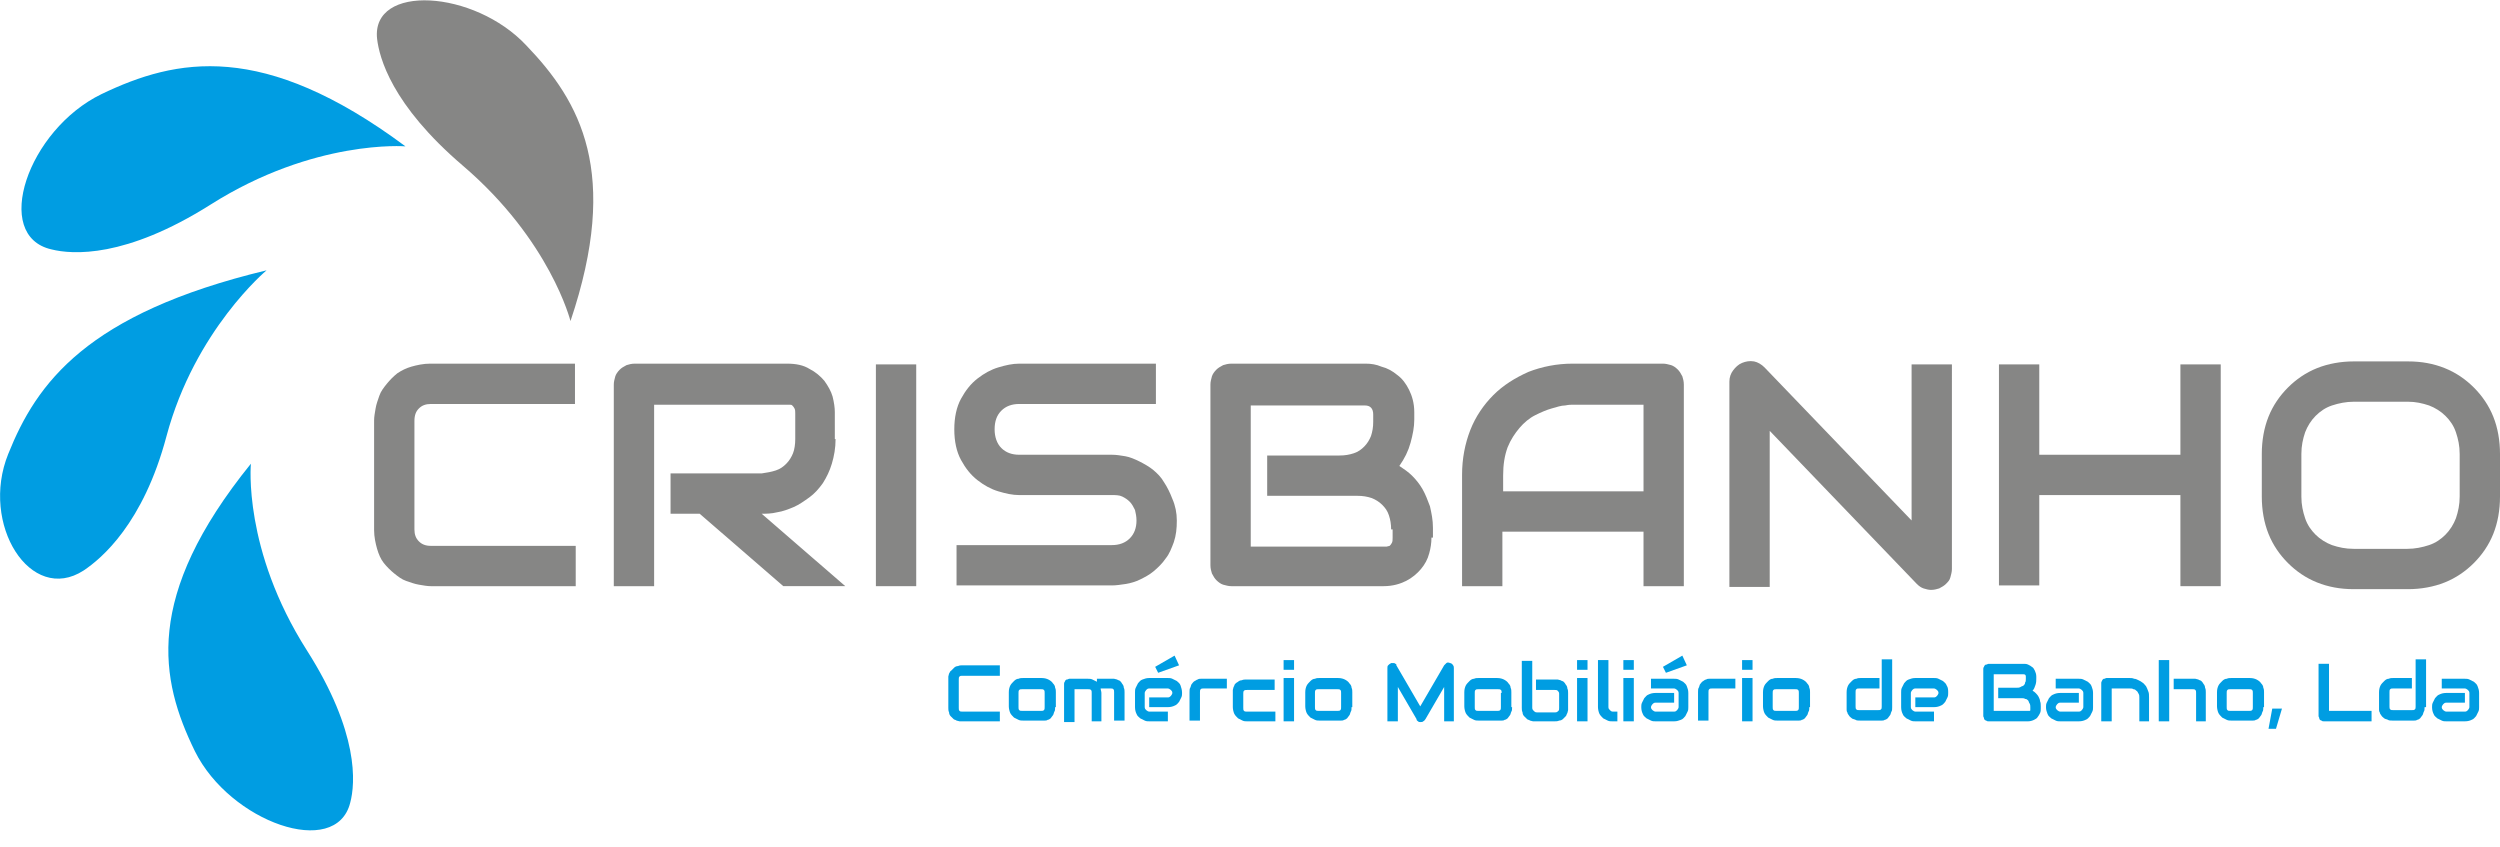 <?xml version="1.0" encoding="utf-8"?>
<!-- Generator: Adobe Illustrator 21.0.0, SVG Export Plug-In . SVG Version: 6.00 Build 0)  -->
<svg version="1.1" id="Layer_1" xmlns="http://www.w3.org/2000/svg" xmlns:xlink="http://www.w3.org/1999/xlink" x="0px" y="0px"
	 viewBox="0 0 334.8 113.4" style="enable-background:new 0 0 334.8 113.4;" xml:space="preserve">
<style type="text/css">
	.st0{fill:#868685;}
	.st1{fill:#009DE2;}
	.st2{fill-rule:evenodd;clip-rule:evenodd;fill:#868685;}
	.st3{fill-rule:evenodd;clip-rule:evenodd;fill:#009DE2;}
</style>
<g>
	<path class="st0" d="M77.1,78.5H57.7c-0.5,0-1-0.1-1.6-0.2c-0.6-0.1-1.1-0.3-1.7-0.5s-1.1-0.6-1.6-1c-0.5-0.4-1-0.9-1.4-1.4
		s-0.7-1.2-0.9-1.9c-0.2-0.7-0.4-1.6-0.4-2.5V56.3c0-0.5,0.1-1,0.2-1.6c0.1-0.6,0.3-1.1,0.5-1.7c0.2-0.6,0.6-1.1,1-1.6
		c0.4-0.5,0.9-1,1.4-1.4c0.6-0.4,1.2-0.7,1.9-0.9c0.7-0.2,1.6-0.4,2.5-0.4h19.4v5.4H57.7c-0.7,0-1.2,0.2-1.6,0.6
		c-0.4,0.4-0.6,0.9-0.6,1.7v14.5c0,0.7,0.2,1.2,0.6,1.6c0.4,0.4,0.9,0.6,1.6,0.6h19.4V78.5z"/>
	<path class="st0" d="M111.9,58.8c0,1.2-0.2,2.3-0.5,3.3c-0.3,1-0.7,1.8-1.2,2.6c-0.5,0.7-1.1,1.4-1.8,1.9c-0.7,0.5-1.4,1-2.1,1.3
		c-0.7,0.3-1.5,0.6-2.2,0.7c-0.8,0.2-1.5,0.2-2.1,0.2l11.2,9.7h-8.3l-11.2-9.7h-3.9v-5.4h12.2c0.7-0.1,1.3-0.2,1.9-0.4
		s1-0.5,1.4-0.9c0.4-0.4,0.7-0.9,0.9-1.4c0.2-0.5,0.3-1.2,0.3-1.9v-3.4c0-0.3,0-0.5-0.1-0.7c-0.1-0.2-0.2-0.3-0.3-0.4
		c-0.1-0.1-0.2-0.1-0.4-0.1c-0.1,0-0.3,0-0.4,0H87.6v24.3h-5.4v-27c0-0.4,0.1-0.7,0.2-1.1c0.1-0.3,0.3-0.6,0.6-0.9
		c0.2-0.2,0.5-0.4,0.9-0.6c0.3-0.1,0.7-0.2,1.1-0.2h20.4c1.2,0,2.2,0.2,3,0.7c0.8,0.4,1.5,1,2,1.6c0.5,0.7,0.9,1.4,1.1,2.1
		c0.2,0.8,0.3,1.5,0.3,2.1V58.8z"/>
	<path class="st0" d="M122.7,78.5h-5.4V48.8h5.4V78.5z"/>
	<path class="st0" d="M157.6,69.7c0,1.1-0.1,2-0.4,2.9c-0.3,0.8-0.6,1.6-1.1,2.2c-0.4,0.6-1,1.2-1.6,1.7c-0.6,0.5-1.2,0.8-1.8,1.1
		c-0.6,0.3-1.3,0.5-1.9,0.6c-0.7,0.1-1.3,0.2-1.9,0.2h-20.8v-5.4h20.8c1,0,1.8-0.3,2.4-0.9c0.6-0.6,0.9-1.4,0.9-2.4
		c0-0.5-0.1-1-0.2-1.4c-0.2-0.4-0.4-0.8-0.7-1.1c-0.3-0.3-0.6-0.5-1-0.7c-0.4-0.2-0.9-0.2-1.4-0.2h-12.4c-0.9,0-1.8-0.2-2.8-0.5
		c-1-0.3-1.9-0.8-2.8-1.5c-0.9-0.7-1.6-1.6-2.2-2.7c-0.6-1.1-0.9-2.5-0.9-4.1c0-1.6,0.3-3,0.9-4.1c0.6-1.1,1.3-2,2.2-2.7
		c0.9-0.7,1.8-1.2,2.8-1.5c1-0.3,1.9-0.5,2.8-0.5h18.3v5.4h-18.3c-1,0-1.8,0.3-2.4,0.9c-0.6,0.6-0.9,1.4-0.9,2.5
		c0,1,0.3,1.9,0.9,2.5c0.6,0.6,1.4,0.9,2.4,0.9h12.4h0c0.6,0,1.2,0.1,1.8,0.2c0.6,0.1,1.3,0.4,1.9,0.7c0.6,0.3,1.3,0.7,1.8,1.1
		c0.6,0.5,1.1,1,1.5,1.7c0.4,0.6,0.8,1.4,1.1,2.2C157.4,67.7,157.6,68.7,157.6,69.7z"/>
	<path class="st0" d="M191.7,72c0,0.7-0.1,1.4-0.3,2.1c-0.2,0.8-0.6,1.5-1.1,2.1c-0.5,0.6-1.2,1.2-2,1.6c-0.8,0.4-1.8,0.7-3,0.7
		h-20.4c-0.4,0-0.7-0.1-1.1-0.2c-0.3-0.1-0.6-0.3-0.9-0.6c-0.2-0.2-0.4-0.5-0.6-0.9c-0.1-0.3-0.2-0.7-0.2-1.1V51.5
		c0-0.4,0.1-0.7,0.2-1.1c0.1-0.3,0.3-0.6,0.6-0.9c0.2-0.2,0.5-0.4,0.9-0.6c0.3-0.1,0.7-0.2,1.1-0.2h18c0.7,0,1.4,0.1,2.1,0.4
		c0.8,0.2,1.5,0.6,2.1,1.1c0.7,0.5,1.2,1.2,1.6,2c0.4,0.8,0.7,1.8,0.7,3v1c0,1-0.2,2-0.5,3.1c-0.3,1.1-0.8,2.1-1.5,3.1
		c0.6,0.4,1.2,0.8,1.7,1.3c0.5,0.5,1,1.1,1.4,1.8c0.4,0.7,0.7,1.5,1,2.3c0.2,0.9,0.4,1.8,0.4,2.9V72z M186.3,70.9
		c0-0.7-0.1-1.3-0.3-1.9c-0.2-0.6-0.5-1-0.9-1.4c-0.4-0.4-0.9-0.7-1.4-0.9c-0.6-0.2-1.2-0.3-1.9-0.3h-12.1v-5.4h9.7
		c0.7,0,1.3-0.1,1.9-0.3c0.6-0.2,1-0.5,1.4-0.9c0.4-0.4,0.7-0.9,0.9-1.4c0.2-0.6,0.3-1.2,0.3-1.9v-1c0-0.8-0.4-1.2-1.1-1.2h-15.3
		v18.9h17.8c0.1,0,0.2,0,0.4,0c0.1,0,0.3-0.1,0.4-0.1c0.1-0.1,0.2-0.2,0.3-0.4c0.1-0.2,0.1-0.4,0.1-0.7V70.9z"/>
	<path class="st0" d="M225.5,78.5h-5.4v-7.3h-18.9v7.3h-5.4V63.6c0-2.2,0.4-4.2,1.1-6c0.7-1.8,1.8-3.4,3.1-4.7
		c1.3-1.3,2.9-2.3,4.7-3.1c1.8-0.7,3.8-1.1,5.9-1.1h12.1c0.4,0,0.7,0.1,1.1,0.2c0.3,0.1,0.6,0.3,0.9,0.6c0.2,0.2,0.4,0.5,0.6,0.9
		c0.1,0.3,0.2,0.7,0.2,1.1V78.5z M201.2,65.8h18.9V54.2h-9.5c-0.2,0-0.5,0-1,0.1c-0.5,0-1.1,0.2-1.8,0.4c-0.7,0.2-1.4,0.5-2.2,0.9
		c-0.8,0.4-1.5,1-2.1,1.7c-0.6,0.7-1.2,1.6-1.6,2.6c-0.4,1.1-0.6,2.3-0.6,3.8V65.8z"/>
</g>
<g>
	<path class="st0" d="M261.4,76.2c0,0.4-0.1,0.7-0.2,1.1s-0.3,0.6-0.6,0.9c-0.2,0.2-0.5,0.4-0.9,0.6c-0.3,0.1-0.7,0.2-1.1,0.2
		c-0.3,0-0.7-0.1-1-0.2c-0.3-0.1-0.6-0.3-0.9-0.6l-19.7-20.5v20.9h-5.4V51.1c0-0.6,0.2-1.1,0.5-1.5c0.3-0.4,0.7-0.8,1.2-1
		c0.5-0.2,1-0.3,1.6-0.2c0.5,0.1,1,0.4,1.4,0.8L256,69.7V48.8h5.4V76.2z"/>
	<path class="st0" d="M273.1,60.9H292V48.8h5.4v29.7H292V66.3h-18.9v12.1h-5.4V48.8h5.4V60.9z"/>
	<path class="st0" d="M334.8,66.5c0,1.8-0.3,3.5-0.9,5c-0.6,1.5-1.5,2.8-2.6,3.9c-1.1,1.1-2.4,2-3.9,2.6c-1.5,0.6-3.2,0.9-4.9,0.9
		h-7.3c-1.8,0-3.4-0.3-4.9-0.9c-1.5-0.6-2.8-1.5-3.9-2.6c-1.1-1.1-2-2.4-2.6-3.9c-0.6-1.5-0.9-3.2-0.9-5v-5.7c0-1.8,0.3-3.5,0.9-5
		c0.6-1.5,1.5-2.8,2.6-3.9c1.1-1.1,2.4-2,3.9-2.6c1.5-0.6,3.2-0.9,4.9-0.9h7.3c1.8,0,3.4,0.3,4.9,0.9c1.5,0.6,2.8,1.5,3.9,2.6
		c1.1,1.1,2,2.4,2.6,3.9c0.6,1.5,0.9,3.2,0.9,5V66.5z M329.4,60.8c0-1.1-0.2-2-0.5-2.9c-0.3-0.9-0.8-1.6-1.4-2.2
		c-0.6-0.6-1.4-1.1-2.2-1.4c-0.9-0.3-1.8-0.5-2.8-0.5h-7.3c-1,0-2,0.2-2.9,0.5c-0.9,0.3-1.6,0.8-2.2,1.4c-0.6,0.6-1.1,1.4-1.4,2.2
		c-0.3,0.9-0.5,1.8-0.5,2.9v5.7c0,1.1,0.2,2,0.5,2.9c0.3,0.9,0.8,1.6,1.4,2.2c0.6,0.6,1.4,1.1,2.2,1.4c0.9,0.3,1.8,0.5,2.9,0.5h7.2
		c1,0,2-0.2,2.9-0.5c0.9-0.3,1.6-0.8,2.2-1.4c0.6-0.6,1.1-1.4,1.4-2.2c0.3-0.9,0.5-1.8,0.5-2.9V60.8z"/>
</g>
<g>
	<path class="st1" d="M133.9,96.6h-5c-0.1,0-0.3,0-0.4,0c-0.1,0-0.3-0.1-0.4-0.1c-0.1-0.1-0.3-0.1-0.4-0.2c-0.1-0.1-0.2-0.2-0.4-0.4
		c-0.1-0.1-0.2-0.3-0.2-0.5c-0.1-0.2-0.1-0.4-0.1-0.6v-3.8c0-0.1,0-0.3,0-0.4s0.1-0.3,0.1-0.4c0.1-0.1,0.1-0.3,0.3-0.4
		c0.1-0.1,0.2-0.2,0.4-0.4c0.1-0.1,0.3-0.2,0.5-0.2c0.2-0.1,0.4-0.1,0.6-0.1h5v1.4h-5c-0.2,0-0.3,0-0.4,0.1
		c-0.1,0.1-0.1,0.2-0.1,0.4v3.8c0,0.2,0,0.3,0.1,0.4c0.1,0.1,0.2,0.1,0.4,0.1h5V96.6z"/>
</g>
<g>
	<path class="st1" d="M141.3,94.7c0,0.2,0,0.5-0.1,0.6c-0.1,0.2-0.1,0.4-0.2,0.5c-0.1,0.1-0.2,0.3-0.3,0.4c-0.1,0.1-0.3,0.2-0.4,0.2
		c-0.1,0.1-0.3,0.1-0.4,0.1c-0.1,0-0.3,0-0.4,0h-2.5c-0.2,0-0.4,0-0.6-0.1c-0.2-0.1-0.4-0.2-0.6-0.3c-0.2-0.2-0.4-0.4-0.5-0.6
		c-0.1-0.2-0.2-0.6-0.2-0.9v-1.9c0-0.4,0.1-0.7,0.2-0.9c0.1-0.2,0.3-0.4,0.5-0.6s0.4-0.3,0.6-0.3c0.2-0.1,0.4-0.1,0.6-0.1h2.5
		c0.4,0,0.7,0.1,0.9,0.2s0.5,0.3,0.6,0.5c0.2,0.2,0.3,0.4,0.3,0.6c0.1,0.2,0.1,0.4,0.1,0.6V94.7z M139.9,92.8c0-0.2,0-0.3-0.1-0.4
		c-0.1-0.1-0.2-0.1-0.4-0.1h-2.5c-0.2,0-0.3,0-0.4,0.1c-0.1,0.1-0.1,0.2-0.1,0.4v1.9c0,0.2,0,0.3,0.1,0.4c0.1,0.1,0.2,0.1,0.4,0.1
		h2.5c0.2,0,0.3,0,0.4-0.1c0.1-0.1,0.1-0.2,0.1-0.4V92.8z"/>
	<path class="st1" d="M147.6,96.6h-1.4v-3.8c0-0.2,0-0.3-0.1-0.4c-0.1-0.1-0.2-0.1-0.4-0.1h-1.8v4.4h-1.4v-5.1c0-0.1,0-0.2,0.1-0.3
		c0-0.1,0.1-0.2,0.1-0.2c0.1-0.1,0.1-0.1,0.2-0.1s0.2-0.1,0.3-0.1h2.5c0.2,0,0.4,0,0.6,0.1c0.2,0.1,0.4,0.2,0.6,0.3v-0.4h1.9
		c0.1,0,0.3,0,0.4,0c0.1,0,0.3,0.1,0.4,0.1c0.1,0.1,0.3,0.1,0.4,0.2s0.2,0.2,0.3,0.4c0.1,0.1,0.2,0.3,0.2,0.5
		c0.1,0.2,0.1,0.4,0.1,0.6v3.8h-1.4v-3.8c0-0.2,0-0.3-0.1-0.4c-0.1-0.1-0.2-0.1-0.4-0.1h-1.3c0,0.2,0.1,0.4,0.1,0.6V96.6z"/>
	<path class="st1" d="M158.3,92.8c0,0.2,0,0.4-0.1,0.6c-0.1,0.2-0.2,0.4-0.3,0.6c-0.2,0.2-0.3,0.4-0.6,0.5c-0.2,0.1-0.5,0.2-0.9,0.2
		h-2.5v-1.3h2.5c0.2,0,0.3-0.1,0.4-0.2c0.1-0.1,0.2-0.3,0.2-0.4c0-0.2-0.1-0.3-0.2-0.4c-0.1-0.1-0.3-0.2-0.4-0.2h-2.5
		c-0.2,0-0.3,0.1-0.4,0.2c-0.1,0.1-0.2,0.3-0.2,0.4v1.9c0,0.2,0.1,0.3,0.2,0.4c0.1,0.1,0.3,0.2,0.4,0.2h2.5v1.3h-2.5
		c-0.2,0-0.4,0-0.6-0.1c-0.2-0.1-0.4-0.2-0.6-0.3c-0.2-0.2-0.4-0.3-0.5-0.6c-0.1-0.2-0.2-0.5-0.2-0.9v-2c0-0.2,0-0.4,0.1-0.6
		c0.1-0.2,0.2-0.4,0.3-0.6c0.2-0.2,0.3-0.4,0.6-0.5s0.5-0.2,0.9-0.2h2.5c0.2,0,0.4,0,0.6,0.1c0.2,0.1,0.4,0.2,0.6,0.3
		c0.2,0.2,0.4,0.3,0.5,0.6C158.2,92.1,158.3,92.4,158.3,92.8z M157.9,89.1l-2.8,1l-0.4-0.8l2.6-1.5L157.9,89.1z"/>
	<path class="st1" d="M164.3,92.2h-3.1c-0.2,0-0.3,0-0.4,0.1c-0.1,0.1-0.1,0.2-0.1,0.4v3.8h-1.4v-3.8c0-0.2,0-0.5,0.1-0.6
		c0.1-0.2,0.1-0.4,0.2-0.5c0.1-0.1,0.2-0.3,0.4-0.4s0.3-0.2,0.4-0.2c0.1-0.1,0.3-0.1,0.4-0.1c0.1,0,0.3,0,0.4,0h3.1V92.2z"/>
	<path class="st1" d="M170.8,96.6H167c-0.2,0-0.4,0-0.6-0.1c-0.2-0.1-0.4-0.2-0.6-0.3c-0.2-0.2-0.4-0.4-0.5-0.6
		c-0.1-0.2-0.2-0.6-0.2-0.9v-1.9c0-0.1,0-0.3,0-0.4s0.1-0.3,0.1-0.4c0.1-0.1,0.1-0.3,0.2-0.4c0.1-0.1,0.2-0.2,0.4-0.3
		c0.1-0.1,0.3-0.2,0.5-0.2c0.2-0.1,0.4-0.1,0.6-0.1h3.8v1.4H167c-0.2,0-0.3,0-0.4,0.1c-0.1,0.1-0.1,0.2-0.1,0.4v1.9
		c0,0.2,0,0.3,0.1,0.4c0.1,0.1,0.2,0.1,0.4,0.1h3.8V96.6z"/>
	<path class="st1" d="M173.3,89.7h-1.4v-1.3h1.4V89.7z M173.3,96.6h-1.4v-5.8h1.4V96.6z"/>
	<path class="st1" d="M181,94.7c0,0.2,0,0.5-0.1,0.6c-0.1,0.2-0.1,0.4-0.2,0.5s-0.2,0.3-0.3,0.4c-0.1,0.1-0.3,0.2-0.4,0.2
		c-0.1,0.1-0.3,0.1-0.4,0.1c-0.1,0-0.3,0-0.4,0h-2.5c-0.2,0-0.4,0-0.6-0.1c-0.2-0.1-0.4-0.2-0.6-0.3c-0.2-0.2-0.4-0.4-0.5-0.6
		c-0.1-0.2-0.2-0.6-0.2-0.9v-1.9c0-0.4,0.1-0.7,0.2-0.9c0.1-0.2,0.3-0.4,0.5-0.6c0.2-0.2,0.4-0.3,0.6-0.3c0.2-0.1,0.4-0.1,0.6-0.1
		h2.5c0.4,0,0.7,0.1,0.9,0.2s0.5,0.3,0.6,0.5c0.2,0.2,0.3,0.4,0.3,0.6c0.1,0.2,0.1,0.4,0.1,0.6V94.7z M179.6,92.8
		c0-0.2,0-0.3-0.1-0.4c-0.1-0.1-0.2-0.1-0.4-0.1h-2.5c-0.2,0-0.3,0-0.4,0.1c-0.1,0.1-0.1,0.2-0.1,0.4v1.9c0,0.2,0,0.3,0.1,0.4
		c0.1,0.1,0.2,0.1,0.4,0.1h2.5c0.2,0,0.3,0,0.4-0.1c0.1-0.1,0.1-0.2,0.1-0.4V92.8z"/>
	<path class="st1" d="M194.8,96.6h-1.4v-4.6l-2.5,4.3c-0.1,0.1-0.1,0.2-0.3,0.3c-0.1,0.1-0.2,0.1-0.4,0.1c-0.1,0-0.2,0-0.3-0.1
		c-0.1-0.1-0.2-0.1-0.2-0.3l-2.5-4.3v4.6h-1.4v-7.1c0-0.2,0-0.3,0.1-0.4c0.1-0.1,0.2-0.2,0.4-0.3c0.1,0,0.1,0,0.2,0
		c0.1,0,0.1,0,0.2,0c0.1,0,0.1,0.1,0.2,0.1c0.1,0,0.1,0.1,0.1,0.2l3.2,5.5l3.2-5.5c0.1-0.1,0.2-0.2,0.3-0.3s0.3-0.1,0.5,0
		c0.1,0,0.3,0.1,0.4,0.3c0.1,0.1,0.1,0.3,0.1,0.4V96.6z"/>
</g>
<g>
	<path class="st1" d="M202.5,94.7c0,0.2,0,0.5-0.1,0.6c-0.1,0.2-0.1,0.4-0.2,0.5s-0.2,0.3-0.3,0.4c-0.1,0.1-0.3,0.2-0.4,0.2
		c-0.1,0.1-0.3,0.1-0.4,0.1c-0.1,0-0.3,0-0.4,0H198c-0.2,0-0.4,0-0.6-0.1c-0.2-0.1-0.4-0.2-0.6-0.3c-0.2-0.2-0.4-0.4-0.5-0.6
		c-0.1-0.2-0.2-0.6-0.2-0.9v-1.9c0-0.4,0.1-0.7,0.2-0.9c0.1-0.2,0.3-0.4,0.5-0.6c0.2-0.2,0.4-0.3,0.6-0.3c0.2-0.1,0.4-0.1,0.6-0.1
		h2.5c0.4,0,0.7,0.1,0.9,0.2s0.5,0.3,0.6,0.5c0.2,0.2,0.3,0.4,0.3,0.6c0.1,0.2,0.1,0.4,0.1,0.6V94.7z M201.1,92.8
		c0-0.2,0-0.3-0.1-0.4c-0.1-0.1-0.2-0.1-0.4-0.1H198c-0.2,0-0.3,0-0.4,0.1c-0.1,0.1-0.1,0.2-0.1,0.4v1.9c0,0.2,0,0.3,0.1,0.4
		c0.1,0.1,0.2,0.1,0.4,0.1h2.5c0.2,0,0.3,0,0.4-0.1c0.1-0.1,0.1-0.2,0.1-0.4V92.8z"/>
	<path class="st1" d="M210,94.7c0,0.1,0,0.3,0,0.4c0,0.1-0.1,0.3-0.1,0.4c-0.1,0.1-0.1,0.3-0.2,0.4c-0.1,0.1-0.2,0.2-0.4,0.4
		c-0.1,0.1-0.3,0.2-0.5,0.2c-0.2,0.1-0.4,0.1-0.6,0.1h-2.5c-0.1,0-0.3,0-0.4,0c-0.1,0-0.3-0.1-0.4-0.1c-0.1-0.1-0.3-0.1-0.4-0.2
		c-0.1-0.1-0.2-0.2-0.4-0.4c-0.1-0.1-0.2-0.3-0.2-0.5c-0.1-0.2-0.1-0.4-0.1-0.6v-6.3h1.4v6.3c0,0.2,0.1,0.3,0.2,0.4
		c0.1,0.1,0.2,0.2,0.4,0.2h2.5c0.2,0,0.3-0.1,0.4-0.2c0.1-0.1,0.1-0.2,0.1-0.4v-1.9c0-0.2-0.1-0.3-0.2-0.4c-0.1-0.1-0.2-0.1-0.4-0.1
		h-2.5v-1.4h2.5c0.1,0,0.3,0,0.4,0c0.1,0,0.3,0.1,0.4,0.1c0.1,0.1,0.3,0.1,0.4,0.2c0.1,0.1,0.2,0.2,0.3,0.4c0.1,0.1,0.2,0.3,0.2,0.5
		c0.1,0.2,0.1,0.4,0.1,0.6V94.7z"/>
	<path class="st1" d="M212.6,89.7h-1.4v-1.3h1.4V89.7z M212.6,96.6h-1.4v-5.8h1.4V96.6z"/>
	<path class="st1" d="M216.5,96.6h-0.6c-0.2,0-0.4,0-0.6-0.1c-0.2-0.1-0.4-0.2-0.6-0.3c-0.2-0.2-0.4-0.4-0.5-0.6
		c-0.1-0.2-0.2-0.6-0.2-0.9v-6.3h1.4v6.3c0,0.2,0.1,0.3,0.2,0.4c0.1,0.1,0.2,0.2,0.4,0.2h0.6V96.6z"/>
	<path class="st1" d="M218.8,89.7h-1.4v-1.3h1.4V89.7z M218.8,96.6h-1.4v-5.8h1.4V96.6z"/>
	<path class="st1" d="M226.1,94.7c0,0.2,0,0.4-0.1,0.6c-0.1,0.2-0.2,0.4-0.3,0.6c-0.2,0.2-0.3,0.4-0.6,0.5s-0.5,0.2-0.9,0.2h-2.5
		c-0.2,0-0.4,0-0.6-0.1c-0.2-0.1-0.4-0.2-0.6-0.3c-0.2-0.2-0.4-0.3-0.5-0.6c-0.1-0.2-0.2-0.5-0.2-0.9c0-0.2,0-0.4,0.1-0.6
		c0.1-0.2,0.2-0.4,0.3-0.6c0.2-0.2,0.3-0.4,0.6-0.5c0.2-0.1,0.5-0.2,0.9-0.2h2.5v1.3h-2.5c-0.2,0-0.3,0.1-0.4,0.2
		c-0.1,0.1-0.2,0.3-0.2,0.4c0,0.2,0.1,0.3,0.2,0.4c0.1,0.1,0.3,0.2,0.4,0.2h2.5c0.2,0,0.3-0.1,0.4-0.2c0.1-0.1,0.2-0.3,0.2-0.4v-1.9
		c0-0.2-0.1-0.3-0.2-0.4c-0.1-0.1-0.3-0.2-0.4-0.2h-3.1v-1.3h3.1c0.2,0,0.4,0,0.6,0.1c0.2,0.1,0.4,0.2,0.6,0.3
		c0.2,0.2,0.4,0.3,0.5,0.6s0.2,0.5,0.2,0.9V94.7z M225.9,89.1l-2.8,1l-0.4-0.8l2.6-1.5L225.9,89.1z"/>
	<path class="st1" d="M232.4,92.2h-3.1c-0.2,0-0.3,0-0.4,0.1c-0.1,0.1-0.1,0.2-0.1,0.4v3.8h-1.4v-3.8c0-0.2,0-0.5,0.1-0.6
		c0.1-0.2,0.1-0.4,0.2-0.5c0.1-0.1,0.2-0.3,0.4-0.4c0.1-0.1,0.3-0.2,0.4-0.2c0.1-0.1,0.3-0.1,0.4-0.1c0.1,0,0.3,0,0.4,0h3.1V92.2z"
		/>
	<path class="st1" d="M234.7,89.7h-1.4v-1.3h1.4V89.7z M234.7,96.6h-1.4v-5.8h1.4V96.6z"/>
	<path class="st1" d="M242.3,94.7c0,0.2,0,0.5-0.1,0.6c-0.1,0.2-0.1,0.4-0.2,0.5c-0.1,0.1-0.2,0.3-0.3,0.4c-0.1,0.1-0.3,0.2-0.4,0.2
		c-0.1,0.1-0.3,0.1-0.4,0.1s-0.3,0-0.4,0h-2.5c-0.2,0-0.4,0-0.6-0.1c-0.2-0.1-0.4-0.2-0.6-0.3c-0.2-0.2-0.4-0.4-0.5-0.6
		c-0.1-0.2-0.2-0.6-0.2-0.9v-1.9c0-0.4,0.1-0.7,0.2-0.9c0.1-0.2,0.3-0.4,0.5-0.6c0.2-0.2,0.4-0.3,0.6-0.3c0.2-0.1,0.4-0.1,0.6-0.1
		h2.5c0.4,0,0.7,0.1,0.9,0.2c0.2,0.1,0.5,0.3,0.6,0.5c0.2,0.2,0.3,0.4,0.3,0.6c0.1,0.2,0.1,0.4,0.1,0.6V94.7z M240.9,92.8
		c0-0.2,0-0.3-0.1-0.4c-0.1-0.1-0.2-0.1-0.4-0.1h-2.5c-0.2,0-0.3,0-0.4,0.1c-0.1,0.1-0.1,0.2-0.1,0.4v1.9c0,0.2,0,0.3,0.1,0.4
		c0.1,0.1,0.2,0.1,0.4,0.1h2.5c0.2,0,0.3,0,0.4-0.1c0.1-0.1,0.1-0.2,0.1-0.4V92.8z"/>
	<path class="st1" d="M253.4,94.7c0,0.2,0,0.5-0.1,0.6c-0.1,0.2-0.1,0.4-0.2,0.5s-0.2,0.3-0.3,0.4c-0.1,0.1-0.3,0.2-0.4,0.2
		c-0.1,0.1-0.3,0.1-0.4,0.1c-0.1,0-0.3,0-0.4,0h-2.5c-0.2,0-0.5,0-0.6-0.1c-0.2-0.1-0.4-0.1-0.5-0.2c-0.1-0.1-0.3-0.2-0.4-0.4
		c-0.1-0.1-0.2-0.3-0.2-0.4c-0.1-0.1-0.1-0.3-0.1-0.4c0-0.1,0-0.3,0-0.4v-1.9c0-0.4,0.1-0.7,0.2-0.9c0.1-0.2,0.3-0.4,0.5-0.6
		s0.4-0.3,0.6-0.3c0.2-0.1,0.4-0.1,0.6-0.1h2.5v1.4H249c-0.2,0-0.3,0-0.4,0.1c-0.1,0.1-0.1,0.2-0.1,0.4v1.9c0,0.2,0,0.3,0.1,0.4
		c0.1,0.1,0.2,0.1,0.4,0.1h2.5c0.2,0,0.3,0,0.4-0.1c0.1-0.1,0.1-0.2,0.1-0.4v-6.3h1.4V94.7z"/>
	<path class="st1" d="M260.9,92.8c0,0.2,0,0.4-0.1,0.6c-0.1,0.2-0.2,0.4-0.3,0.6c-0.2,0.2-0.3,0.4-0.6,0.5c-0.2,0.1-0.5,0.2-0.9,0.2
		h-2.5v-1.3h2.5c0.2,0,0.3-0.1,0.4-0.2c0.1-0.1,0.2-0.3,0.2-0.4c0-0.2-0.1-0.3-0.2-0.4c-0.1-0.1-0.3-0.2-0.4-0.2h-2.5
		c-0.2,0-0.3,0.1-0.4,0.2c-0.1,0.1-0.2,0.3-0.2,0.4v1.9c0,0.2,0.1,0.3,0.2,0.4c0.1,0.1,0.3,0.2,0.4,0.2h2.5v1.3h-2.5
		c-0.2,0-0.4,0-0.6-0.1c-0.2-0.1-0.4-0.2-0.6-0.3c-0.2-0.2-0.4-0.3-0.5-0.6c-0.1-0.2-0.2-0.5-0.2-0.9v-2c0-0.2,0-0.4,0.1-0.6
		c0.1-0.2,0.2-0.4,0.3-0.6c0.2-0.2,0.3-0.4,0.6-0.5s0.5-0.2,0.9-0.2h2.5c0.2,0,0.4,0,0.6,0.1c0.2,0.1,0.4,0.2,0.6,0.3
		c0.2,0.2,0.4,0.3,0.5,0.6C260.9,92.1,260.9,92.4,260.9,92.8z"/>
	<path class="st1" d="M273.3,94.9c0,0.2,0,0.4-0.1,0.6c-0.1,0.2-0.2,0.4-0.3,0.5c-0.1,0.2-0.3,0.3-0.5,0.4c-0.2,0.1-0.5,0.2-0.8,0.2
		h-5.3c-0.1,0-0.2,0-0.3-0.1c-0.1,0-0.2-0.1-0.2-0.1c-0.1-0.1-0.1-0.1-0.1-0.2c0-0.1-0.1-0.2-0.1-0.3v-6.3c0-0.1,0-0.2,0.1-0.3
		c0-0.1,0.1-0.2,0.1-0.2c0.1-0.1,0.1-0.1,0.2-0.1c0.1,0,0.2-0.1,0.3-0.1h4.7c0.2,0,0.4,0,0.6,0.1c0.2,0.1,0.4,0.2,0.5,0.3
		c0.2,0.1,0.3,0.3,0.4,0.5c0.1,0.2,0.2,0.5,0.2,0.8v0.3c0,0.2,0,0.5-0.1,0.8c-0.1,0.3-0.2,0.6-0.4,0.8c0.2,0.1,0.3,0.2,0.4,0.3
		c0.1,0.1,0.3,0.3,0.4,0.5c0.1,0.2,0.2,0.4,0.2,0.6c0.1,0.2,0.1,0.5,0.1,0.7V94.9z M271.9,94.7c0-0.2,0-0.3-0.1-0.5
		c-0.1-0.1-0.1-0.3-0.2-0.4c-0.1-0.1-0.2-0.2-0.4-0.2c-0.1-0.1-0.3-0.1-0.5-0.1h-3.1v-1.4h2.5c0.2,0,0.3,0,0.5-0.1
		c0.1-0.1,0.3-0.1,0.4-0.2c0.1-0.1,0.2-0.2,0.2-0.4c0.1-0.1,0.1-0.3,0.1-0.5v-0.3c0-0.2-0.1-0.3-0.3-0.3h-4v4.9h4.6c0,0,0.1,0,0.1,0
		c0,0,0.1,0,0.1,0s0.1,0,0.1-0.1c0,0,0-0.1,0-0.2V94.7z"/>
	<path class="st1" d="M280.3,94.7c0,0.2,0,0.4-0.1,0.6c-0.1,0.2-0.2,0.4-0.3,0.6c-0.2,0.2-0.3,0.4-0.6,0.5c-0.2,0.1-0.5,0.2-0.9,0.2
		h-2.5c-0.2,0-0.4,0-0.6-0.1c-0.2-0.1-0.4-0.2-0.6-0.3c-0.2-0.2-0.4-0.3-0.5-0.6s-0.2-0.5-0.2-0.9c0-0.2,0-0.4,0.1-0.6
		c0.1-0.2,0.2-0.4,0.3-0.6c0.2-0.2,0.3-0.4,0.6-0.5c0.2-0.1,0.5-0.2,0.9-0.2h2.5v1.3h-2.5c-0.2,0-0.3,0.1-0.4,0.2
		c-0.1,0.1-0.2,0.3-0.2,0.4c0,0.2,0.1,0.3,0.2,0.4c0.1,0.1,0.3,0.2,0.4,0.2h2.5c0.2,0,0.3-0.1,0.4-0.2c0.1-0.1,0.2-0.3,0.2-0.4v-1.9
		c0-0.2-0.1-0.3-0.2-0.4c-0.1-0.1-0.3-0.2-0.4-0.2h-3.1v-1.3h3.1c0.2,0,0.4,0,0.6,0.1c0.2,0.1,0.4,0.2,0.6,0.3
		c0.2,0.2,0.4,0.3,0.5,0.6s0.2,0.5,0.2,0.9V94.7z"/>
	<path class="st1" d="M287.9,96.6h-1.4v-3.2c0-0.2,0-0.3-0.1-0.5c-0.1-0.1-0.1-0.3-0.3-0.4c-0.1-0.1-0.2-0.2-0.4-0.2
		c-0.1-0.1-0.3-0.1-0.5-0.1h-2.4v4.4h-1.4v-5.1c0-0.1,0-0.2,0.1-0.3c0-0.1,0.1-0.2,0.1-0.2c0.1-0.1,0.1-0.1,0.2-0.1
		c0.1,0,0.2-0.1,0.3-0.1h3.1c0.2,0,0.4,0,0.6,0.1c0.2,0,0.4,0.1,0.6,0.2s0.4,0.2,0.5,0.3c0.2,0.1,0.3,0.3,0.5,0.5
		c0.1,0.2,0.2,0.4,0.3,0.7c0.1,0.2,0.1,0.5,0.1,0.8V96.6z"/>
	<path class="st1" d="M290.5,96.6h-1.4v-8.2h1.4V96.6z M295.5,96.6h-1.4v-3.8c0-0.2,0-0.3-0.1-0.4c-0.1-0.1-0.2-0.1-0.4-0.1h-2.5
		v-1.4h2.5c0.1,0,0.3,0,0.4,0s0.3,0.1,0.4,0.1c0.1,0.1,0.3,0.1,0.4,0.2c0.1,0.1,0.2,0.2,0.3,0.4c0.1,0.1,0.2,0.3,0.2,0.5
		c0.1,0.2,0.1,0.4,0.1,0.6V96.6z"/>
	<path class="st1" d="M303.1,94.7c0,0.2,0,0.5-0.1,0.6c-0.1,0.2-0.1,0.4-0.2,0.5s-0.2,0.3-0.3,0.4c-0.1,0.1-0.3,0.2-0.4,0.2
		c-0.1,0.1-0.3,0.1-0.4,0.1s-0.3,0-0.4,0h-2.5c-0.2,0-0.4,0-0.6-0.1c-0.2-0.1-0.4-0.2-0.6-0.3c-0.2-0.2-0.4-0.4-0.5-0.6
		c-0.1-0.2-0.2-0.6-0.2-0.9v-1.9c0-0.4,0.1-0.7,0.2-0.9c0.1-0.2,0.3-0.4,0.5-0.6c0.2-0.2,0.4-0.3,0.6-0.3c0.2-0.1,0.4-0.1,0.6-0.1
		h2.5c0.4,0,0.7,0.1,0.9,0.2s0.5,0.3,0.6,0.5c0.2,0.2,0.3,0.4,0.3,0.6c0.1,0.2,0.1,0.4,0.1,0.6V94.7z M301.7,92.8
		c0-0.2,0-0.3-0.1-0.4c-0.1-0.1-0.2-0.1-0.4-0.1h-2.5c-0.2,0-0.3,0-0.4,0.1c-0.1,0.1-0.1,0.2-0.1,0.4v1.9c0,0.2,0,0.3,0.1,0.4
		c0.1,0.1,0.2,0.1,0.4,0.1h2.5c0.2,0,0.3,0,0.4-0.1c0.1-0.1,0.1-0.2,0.1-0.4V92.8z"/>
	<path class="st1" d="M304.8,97.6h-1l0.5-2.7h1.3L304.8,97.6z"/>
	<path class="st1" d="M317.5,96.6h-6.3c-0.1,0-0.2,0-0.3-0.1c-0.1,0-0.2-0.1-0.2-0.1c-0.1-0.1-0.1-0.1-0.1-0.2
		c0-0.1-0.1-0.2-0.1-0.3v-7h1.4v6.3h5.7V96.6z"/>
	<path class="st1" d="M324.7,94.7c0,0.2,0,0.5-0.1,0.6c-0.1,0.2-0.1,0.4-0.2,0.5s-0.2,0.3-0.3,0.4c-0.1,0.1-0.3,0.2-0.4,0.2
		c-0.1,0.1-0.3,0.1-0.4,0.1c-0.1,0-0.3,0-0.4,0h-2.5c-0.2,0-0.5,0-0.6-0.1c-0.2-0.1-0.4-0.1-0.5-0.2c-0.1-0.1-0.3-0.2-0.4-0.4
		c-0.1-0.1-0.2-0.3-0.2-0.4c-0.1-0.1-0.1-0.3-0.1-0.4c0-0.1,0-0.3,0-0.4v-1.9c0-0.4,0.1-0.7,0.2-0.9c0.1-0.2,0.3-0.4,0.5-0.6
		c0.2-0.2,0.4-0.3,0.6-0.3c0.2-0.1,0.4-0.1,0.6-0.1h2.5v1.4h-2.5c-0.2,0-0.3,0-0.4,0.1c-0.1,0.1-0.1,0.2-0.1,0.4v1.9
		c0,0.2,0,0.3,0.1,0.4c0.1,0.1,0.2,0.1,0.4,0.1h2.5c0.2,0,0.3,0,0.4-0.1c0.1-0.1,0.1-0.2,0.1-0.4v-6.3h1.4V94.7z"/>
	<path class="st1" d="M332,94.7c0,0.2,0,0.4-0.1,0.6c-0.1,0.2-0.2,0.4-0.3,0.6c-0.2,0.2-0.3,0.4-0.6,0.5c-0.2,0.1-0.5,0.2-0.9,0.2
		h-2.5c-0.2,0-0.4,0-0.6-0.1c-0.2-0.1-0.4-0.2-0.6-0.3c-0.2-0.2-0.4-0.3-0.5-0.6c-0.1-0.2-0.2-0.5-0.2-0.9c0-0.2,0-0.4,0.1-0.6
		c0.1-0.2,0.2-0.4,0.3-0.6c0.2-0.2,0.3-0.4,0.6-0.5c0.2-0.1,0.5-0.2,0.9-0.2h2.5v1.3h-2.5c-0.2,0-0.3,0.1-0.4,0.2
		c-0.1,0.1-0.2,0.3-0.2,0.4c0,0.2,0.1,0.3,0.2,0.4c0.1,0.1,0.3,0.2,0.4,0.2h2.5c0.2,0,0.3-0.1,0.4-0.2c0.1-0.1,0.2-0.3,0.2-0.4v-1.9
		c0-0.2-0.1-0.3-0.2-0.4c-0.1-0.1-0.3-0.2-0.4-0.2H327v-1.3h3.1c0.2,0,0.4,0,0.6,0.1c0.2,0.1,0.4,0.2,0.6,0.3
		c0.2,0.2,0.4,0.3,0.5,0.6s0.2,0.5,0.2,0.9V94.7z"/>
</g>
<path class="st2" d="M76.4,43c0,0-2.7-10.8-14.4-20.8C52.4,14,50.8,7.7,50.5,5.2c-0.8-7.4,13-6.6,20,0.9
	C77.7,13.6,83.1,23.1,76.4,43"/>
<path class="st3" d="M54.3,19.6c0,0-12.2-1-26.1,7.8c-11.4,7.2-18.5,6.7-21.3,6c-8-1.8-3.2-16,6.7-20.8C23.6,7.8,35.2,5.4,54.3,19.6
	"/>
<path class="st3" d="M35.7,36.2c0,0-9.6,8-13.4,22.2c-3.1,11.7-8.7,16.4-11.1,18C4.1,81-2.7,70.2,1.1,60.8
	C4.9,51.3,11.6,42,35.7,36.2"/>
<path class="st3" d="M33.6,62.1c0,0-1.1,11.5,7.5,25c7,11,6.5,17.8,5.8,20.4c-1.9,7.6-16.1,2.6-20.8-6.9
	C21.4,91,19.2,79.9,33.6,62.1"/>
</svg>
